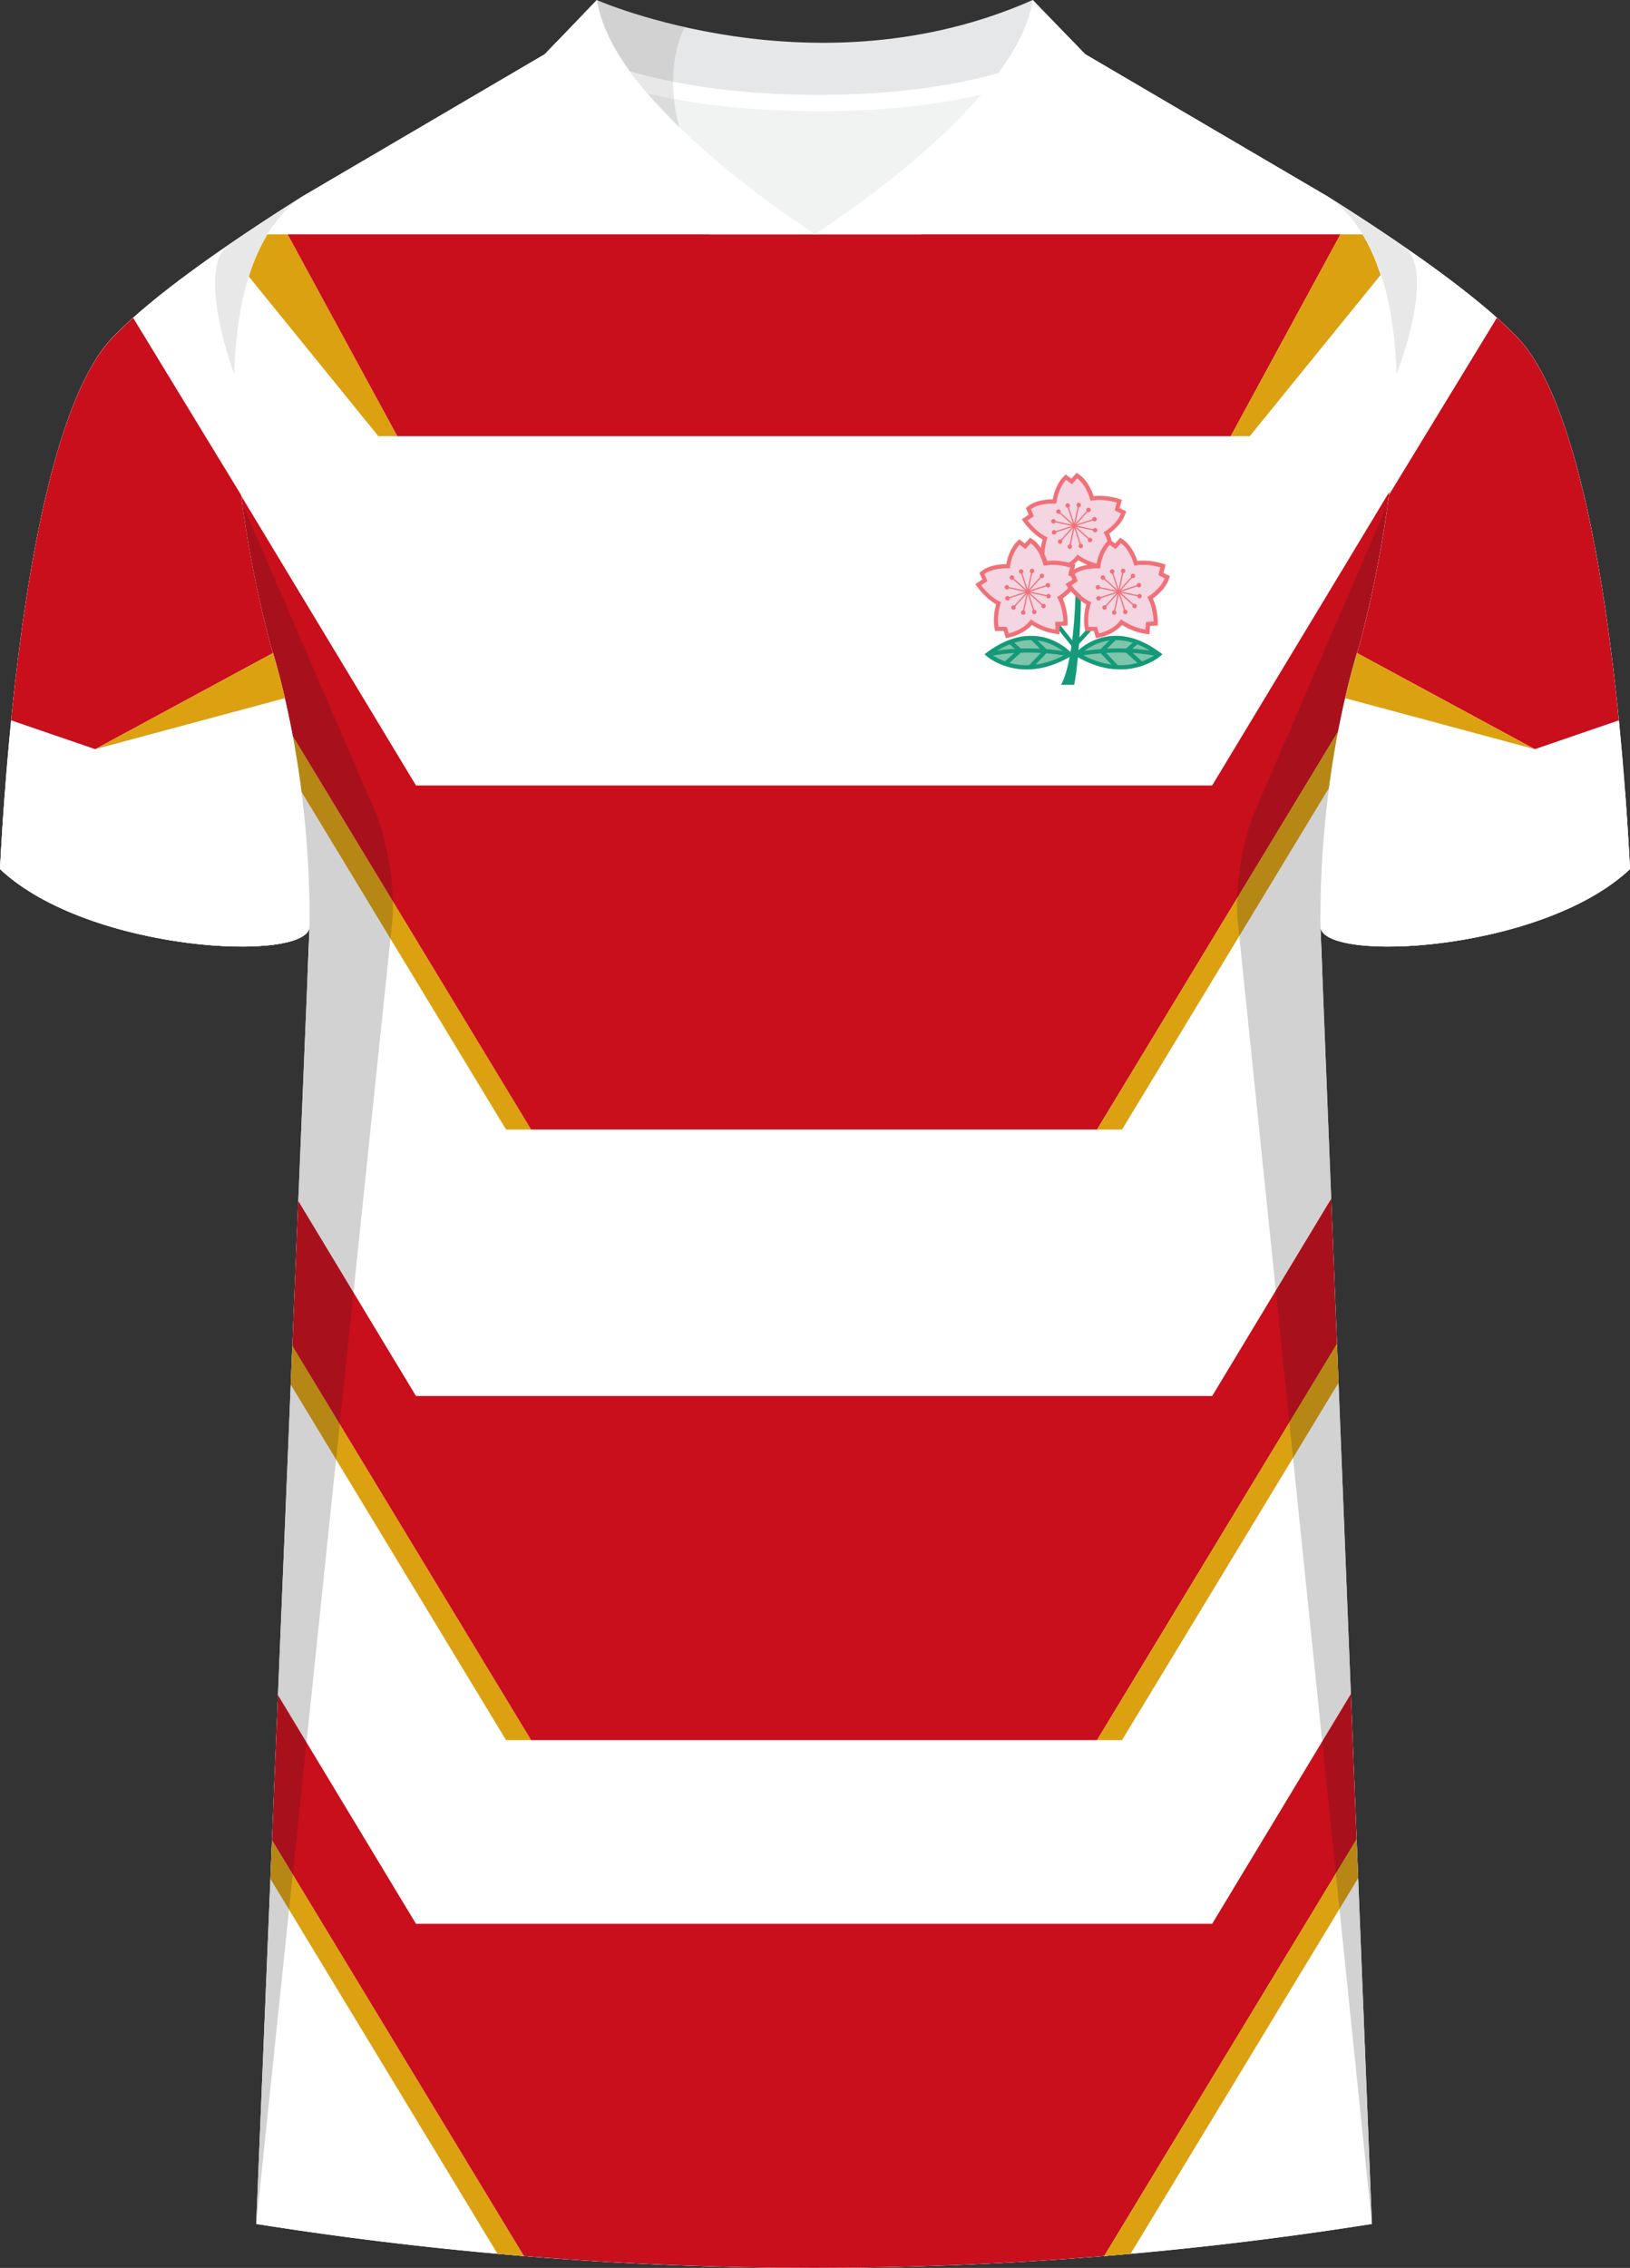 <svg xmlns="http://www.w3.org/2000/svg" viewBox="0 0 359.52 500"><rect x="0" y="0" width="359.52" height="500" fill="#333333" stroke="none"/><defs><clipPath id="clippath"><path id="Body-3" d="m239.33 11.93 53.58 31.43c29.13 20.49 6.91 98.94 6.91 98.94s-8.95 26.4-8.59 61.93l11.35 286.08a786.54 786.54 0 0 1-246.07 0l11.77-286.08c.37-35.53-8.59-61.93-8.59-61.93S37.47 63.85 66.6 43.36l53.58-31.43h119.14Z" class="cls-2" data-name="Body"/></clipPath><clipPath id="clippath-1"><path d="M299.83 142.3s22.22-78.45-6.91-98.93c16.69 10.52 32.92 21.85 41.68 30.94 18.05 18.72 23.45 88.61 24.92 117.3-19.56 18.44-68.2 20.76-68.28 12.63-.37-35.53 8.59-61.93 8.59-61.93Zm-240.13 0s-22.22-78.45 6.91-98.93C49.92 53.89 33.69 65.22 24.93 74.31 6.87 93.02 1.47 162.91 0 191.6c19.55 18.44 68.2 20.76 68.28 12.63.37-35.53-8.59-61.93-8.59-61.93Z" class="cls-2"/></clipPath><style>.cls-1{clip-path:url(#clippath)}.cls-2{fill:none}.cls-10,.cls-11,.cls-12,.cls-13,.cls-2,.cls-3,.cls-4,.cls-5,.cls-6,.cls-7,.cls-8,.cls-9{stroke-width:0}.cls-14{clip-path:url(#clippath-1)}.cls-3{opacity:.5}.cls-3,.cls-5{fill:#231f20}.cls-15{isolation:isolate}.cls-16{mix-blend-mode:multiply;opacity:.2}.cls-4{fill:#f4d5e2}.cls-6{fill:#159a79}.cls-7{fill:#c90e1c}.cls-8{fill:#dba111}.cls-9{fill:#7ec5ac}.cls-10{fill:#f1f2f2}.cls-11{fill:#fff}.cls-12{fill:#f07179}.cls-13{fill:#e6e7e8}</style></defs><g class="cls-15"><g id="Laag_1" data-name="Laag 1"><g id="Japan"><path id="Jersey_Color" d="m239.33 11.93 53.58 31.43c16.69 10.52 32.92 21.85 41.69 30.94 18.05 18.72 23.45 88.61 24.92 117.3-19.56 18.44-68.2 20.76-68.28 12.63l11.35 286.08a786.54 786.54 0 0 1-246.07 0l11.77-286.08c-.08 8.13-48.73 5.8-68.28-12.63 1.47-28.68 6.87-98.58 24.92-117.3 8.76-9.09 24.99-20.42 41.68-30.94l53.58-31.43h119.14Z" class="cls-11" data-name="Jersey Color"/><g id="Body"><path id="Body-2" d="m239.33 11.93 53.58 31.43c29.13 20.49 6.91 98.94 6.91 98.94s-8.95 26.4-8.59 61.93l11.35 286.08a786.54 786.54 0 0 1-246.07 0l11.77-286.08c.37-35.53-8.59-61.93-8.59-61.93S37.47 63.85 66.6 43.36l53.58-31.43h119.14Z" class="cls-11" data-name="Body"/></g><g class="cls-1"><g><path d="M87.64 96.16h-4.19L47.33 51.67h16.12l24.19 44.49zM117.15 249.03 47.33 133.81v9.12l64.29 106.1h5.53zM117.15 383.64 47.33 268.42v9.12l64.29 106.1h5.53zM117.15 500 47.33 384.78v9.12L111.62 500h5.53z" class="cls-8"/><path d="M179.55 51.67H63.45l24.19 44.49h183.82l24.19-44.49h-116.1z" class="cls-7"/><path d="M271.46 96.16h4.2l36.12-44.49h-16.13l-24.19 44.49z" class="cls-8"/><path d="M267.36 173.17H91.75L47.33 99.59v34.22l69.82 115.22h124.81l69.82-115.22V99.59l-44.42 73.58z" class="cls-7"/><path d="m241.96 249.03 69.82-115.22v9.12l-64.3 106.1h-5.52z" class="cls-8"/><path d="M267.36 307.78H91.75L47.33 234.2v34.22l69.82 115.22h124.81l69.82-115.22V234.2l-44.42 73.58z" class="cls-7"/><path d="m241.96 383.64 69.82-115.22v9.12l-64.3 106.1h-5.52z" class="cls-8"/><path d="M267.36 424.14H91.75l-44.42-73.58v34.22L117.15 500h124.81l69.82-115.22v-34.22l-44.42 73.58z" class="cls-7"/><path d="m241.96 500 69.82-115.22v9.12L247.48 500h-5.52z" class="cls-8"/></g></g><g id="Sleeves"><path d="M291.24 204.23c.08 8.13 48.73 5.8 68.28-12.63-1.48-28.68-6.87-98.58-24.92-117.3-8.76-9.09-25-20.42-41.68-30.94 29.13 20.49 6.91 98.93 6.91 98.93s-8.95 26.4-8.59 61.93ZM68.28 204.23c-.08 8.13-48.73 5.8-68.28-12.63 1.47-28.68 6.87-98.58 24.92-117.3 8.76-9.09 24.99-20.42 41.68-30.94-29.13 20.49-6.91 98.93-6.91 98.93s8.95 26.4 8.59 61.93Z" class="cls-11"/></g><g id="Sleeve_Pattern" data-name="Sleeve Pattern"><g class="cls-14"><g><path d="m362.12 157.08-23.6 8.09-49.89-26.97 54.61-89.59 18.88 108.47z" class="cls-7"/><path d="m338.52 165.17-49.89-13.41V138.2l49.89 26.97z" class="cls-8"/></g><g><path d="m-2.6 157.08 23.6 8.09 49.89-26.97-54.61-89.59L-2.6 157.08z" class="cls-7"/><path d="m21 165.17 49.89-13.41V138.2L21 165.17z" class="cls-8"/></g></g></g><g id="Logo"><g><g><path d="M227.41 140.19c-3.21 0-6.5 1.25-9.79 3.72l-.45.34.43.38c.14.12 3.4 2.95 8.86 2.95 3.19 0 6.46-.98 9.73-2.9l.48-.28-.37-.42c-.14-.15-3.39-3.78-8.88-3.78ZM237.21 143.97l-.37.42.48.28c3.27 1.93 6.54 2.9 9.73 2.9 5.46 0 8.72-2.83 8.86-2.95l.43-.38-.45-.34c-3.29-2.47-6.58-3.72-9.79-3.72-5.49 0-8.74 3.63-8.88 3.78Z" class="cls-9"/><path d="M227.41 140.19c-3.21 0-6.5 1.25-9.79 3.72l-.45.34.43.38c.14.12 3.4 2.95 8.86 2.95 3.19 0 6.46-.98 9.73-2.9l.48-.28-.37-.42c-.14-.15-3.39-3.78-8.88-3.78Zm-2.25 2.78-1.44-1.26c1.24-.39 2.48-.59 3.69-.59h.06l1.92 1.9a49 49 0 0 0-4.24-.04Zm-5.19.47c.92-.56 1.83-1.02 2.75-1.37l1.11.97c-1.24.08-2.53.21-3.85.41Zm3.73.53-2.04 1.84a13.89 13.89 0 0 1-2.62-1.28c1.6-.29 3.16-.47 4.66-.56Zm10.88.53c-2.07 1.08-4.14 1.76-6.17 2.02l2.36-2.49c1.61.13 2.93.32 3.81.46Zm-3.78-1.39-1.92-1.89c2.49.34 4.38 1.45 5.51 2.31-.9-.14-2.12-.3-3.59-.42Zm-4.36 3.55c-1.42 0-2.68-.21-3.77-.52l2.48-2.24c1.59-.05 3.08-.02 4.41.05l-2.54 2.68c-.19 0-.39.02-.58.02ZM255.93 143.91c-3.29-2.47-6.58-3.72-9.79-3.72-5.49 0-8.74 3.63-8.88 3.78l-.37.42.48.28c3.27 1.93 6.54 2.9 9.73 2.9 5.46 0 8.72-2.83 8.86-2.95l.43-.38-.45-.34Zm-11.77-.89 1.92-1.9h.06c1.22 0 2.45.21 3.69.59l-1.44 1.26c-1.52-.05-2.95-.02-4.24.04Zm-5.01.51c1.13-.86 3.02-1.98 5.51-2.31l-1.92 1.89c-1.47.12-2.7.28-3.6.42Zm3.63.5 2.36 2.48c-2.03-.27-4.09-.95-6.17-2.02.88-.15 2.2-.33 3.81-.46Zm6.95-1 1.11-.97c.91.36 1.83.81 2.75 1.37-1.32-.2-2.61-.33-3.85-.41Zm4.78 1.5c-.59.38-1.47.87-2.62 1.28l-2.05-1.85c1.5.1 3.07.28 4.66.56Zm-7.99 2.1-2.54-2.68c1.33-.08 2.82-.11 4.41-.05l2.49 2.25c-1.09.3-2.35.51-3.78.51-.19 0-.39-.01-.58-.02Z" class="cls-6"/></g><path d="m236.92 143.17-6.15-7.73.73-.58 5.47 6.89 5.44-5.98.69.62-6.18 6.78z" class="cls-6"/><path d="M237.25 129.22s-.06 15.94-3.21 21.75h2.9s1.47-7.04 1.5-21.75h-1.19Z" class="cls-6"/></g><g id="Logo-2" data-name="Logo"><g><path d="m236.41 106.79-1.27-.97s-1.78 1.73-2.14 5.2c0 0-3.82-.2-5.61 1.27l.66 1.53-1.38.92s1.99 2.75 4.38 3.72c0 0-1.02 2.8-.56 5.45h1.84l.41 1.43s3.26-.66 4.89-3.11c0 0 2.12 1.76 5.38 2.27l.08-1.67 1.68-.09s0-3.06-1.38-5.38c0 0 2.91-1.68 3.82-4.15l-1.38-.69.46-1.71s-3.01-.97-5.76-.38c0 0-.87-3.49-2.96-4.94l-1.17 1.3Z" class="cls-4"/><path d="M237.58 105.49c2.09 1.45 2.96 4.94 2.96 4.94.64-.14 1.29-.19 1.92-.19 2.07 0 3.84.57 3.84.57l-.46 1.71 1.38.69c-.92 2.47-3.82 4.15-3.82 4.15 1.38 2.32 1.38 5.38 1.38 5.38l-1.68.09-.08 1.67c-3.26-.51-5.38-2.27-5.38-2.27-1.63 2.45-4.89 3.11-4.89 3.11l-.41-1.43h-1.84c-.46-2.65.56-5.45.56-5.45-2.4-.97-4.38-3.72-4.38-3.72l1.38-.92-.66-1.53c1.4-1.16 4.05-1.28 5.13-1.28h.48c.36-3.47 2.14-5.2 2.14-5.2l1.27.97 1.17-1.3m-.14-1.23-.55.61-.6.67-.6-.45-.63-.48-.57.55c-.08.07-1.74 1.72-2.3 4.93-1.51.03-3.93.28-5.39 1.49l-.54.44.28.64.35.82-.73.49-.8.53.56.78c.08.11 1.78 2.43 4.02 3.67-.29 1.09-.7 3.13-.36 5.12l.13.77h1.92l.22.76.24.82.84-.17c.13-.03 3-.63 4.9-2.75.95.61 2.73 1.56 5.05 1.92l1.02.16.05-1.03.04-.83.85-.05.88-.05v-.88c0-.12-.01-2.72-1.1-5.07 1.01-.72 2.76-2.2 3.48-4.14l.29-.78-.74-.37-.7-.35.26-.98.23-.85-.84-.27c-.08-.03-1.94-.61-4.12-.61-.44 0-.86.02-1.27.07-.42-1.22-1.38-3.48-3.08-4.66l-.67-.47Z" class="cls-12"/></g><g><path d="m226.14 121.08-1.28-.97s-1.78 1.73-2.14 5.2c0 0-3.82-.2-5.61 1.27l.66 1.53-1.38.92s1.99 2.75 4.38 3.72c0 0-1.02 2.8-.56 5.45h1.83l.41 1.43s3.26-.66 4.89-3.11c0 0 2.12 1.76 5.38 2.27l.08-1.67 1.68-.09s0-3.06-1.38-5.38c0 0 2.91-1.68 3.82-4.15l-1.38-.69.46-1.71s-3.01-.97-5.76-.38c0 0-.87-3.49-2.96-4.94l-1.17 1.3Z" class="cls-4"/><path d="M227.31 119.78c2.09 1.45 2.96 4.94 2.96 4.94.64-.14 1.29-.19 1.92-.19 2.07 0 3.84.57 3.84.57l-.46 1.71 1.38.69c-.92 2.47-3.82 4.15-3.82 4.15 1.38 2.32 1.38 5.38 1.38 5.38l-1.68.09-.08 1.67c-3.26-.51-5.38-2.27-5.38-2.27-1.63 2.45-4.89 3.11-4.89 3.11l-.41-1.43h-1.83c-.46-2.65.56-5.45.56-5.45-2.4-.97-4.38-3.72-4.38-3.72l1.38-.92-.66-1.53c1.4-1.16 4.05-1.28 5.13-1.28h.48c.36-3.47 2.14-5.2 2.14-5.2l1.28.97 1.17-1.3m-.14-1.23-.55.61-.6.67-.6-.45-.63-.48-.57.55c-.08.07-1.74 1.72-2.3 4.93-1.51.03-3.93.28-5.39 1.49l-.54.44.28.64.35.82-.73.49-.8.53.56.78c.08.11 1.78 2.43 4.02 3.67-.29 1.09-.7 3.13-.36 5.12l.13.77h1.92l.22.76.24.82.84-.17c.13-.03 3-.63 4.9-2.75.95.61 2.73 1.56 5.05 1.92l1.02.16.05-1.03.04-.83.85-.05.88-.05v-.88c0-.12-.01-2.72-1.09-5.07 1.01-.72 2.76-2.2 3.48-4.14l.29-.78-.74-.37-.7-.35.26-.98.23-.85-.84-.27c-.08-.03-1.94-.61-4.12-.61-.44 0-.86.02-1.27.07-.42-1.22-1.38-3.48-3.08-4.66l-.67-.47Z" class="cls-12"/></g><g><path d="m246.05 121.08-1.27-.97s-1.78 1.73-2.14 5.2c0 0-3.82-.2-5.61 1.27l.66 1.53-1.38.92s1.99 2.75 4.38 3.72c0 0-1.02 2.8-.56 5.45h1.84l.41 1.43s3.26-.66 4.89-3.11c0 0 2.12 1.76 5.38 2.27l.08-1.67 1.68-.09s0-3.06-1.38-5.38c0 0 2.91-1.68 3.82-4.15l-1.38-.69.46-1.71s-3.01-.97-5.76-.38c0 0-.87-3.49-2.96-4.94l-1.17 1.3Z" class="cls-4"/><path d="M247.22 119.78c2.09 1.45 2.96 4.94 2.96 4.94.64-.14 1.29-.19 1.92-.19 2.07 0 3.84.57 3.84.57l-.46 1.71 1.38.69c-.92 2.47-3.82 4.15-3.82 4.15 1.38 2.32 1.38 5.38 1.38 5.38l-1.68.09-.08 1.67c-3.26-.51-5.38-2.27-5.38-2.27-1.63 2.45-4.89 3.11-4.89 3.11l-.41-1.43h-1.84c-.46-2.65.56-5.45.56-5.45-2.4-.97-4.38-3.72-4.38-3.72l1.38-.92-.66-1.53c1.4-1.16 4.05-1.28 5.13-1.28h.48c.36-3.47 2.14-5.2 2.14-5.2l1.27.97 1.17-1.3m-.14-1.23-.55.61-.6.67-.6-.45-.63-.48-.57.56c-.08.07-1.74 1.72-2.3 4.93-1.51.03-3.93.28-5.39 1.49l-.54.44.28.64.35.82-.73.49-.8.53.56.78c.08.11 1.78 2.43 4.02 3.67-.29 1.09-.7 3.13-.36 5.12l.13.77h1.92l.22.76.24.82.84-.17c.13-.03 3-.63 4.9-2.75.95.61 2.73 1.56 5.05 1.92l1.02.16.05-1.03.04-.83.85-.05.88-.05v-.88c0-.12-.01-2.72-1.09-5.07 1.01-.72 2.76-2.2 3.48-4.15l.29-.78-.74-.37-.7-.35.26-.98.23-.85-.84-.27c-.08-.03-1.94-.61-4.13-.61-.44 0-.86.02-1.27.07-.42-1.22-1.38-3.48-3.08-4.66l-.67-.47Z" class="cls-12"/></g><g><path d="M250.24 133.11c-.1 0-.18.03-.26.08l-6.27-5.65c.03-.06.05-.14.05-.21a.49.49 0 1 0-.49.49c.1 0 .18-.03.26-.07l6.27 5.65c-.03.07-.05.14-.05.21a.49.49 0 1 0 .49-.49Z" class="cls-12"/><path d="M251.1 131.01c-.08.05-.14.12-.19.19l-8.26-1.76c0-.07-.03-.14-.06-.21a.484.484 0 0 0-.67-.18c-.24.14-.32.44-.18.67.14.24.44.32.67.18.08-.05.14-.12.19-.19l8.26 1.76a.484.484 0 0 0 .73.39c.24-.14.32-.44.18-.67a.484.484 0 0 0-.67-.18Z" class="cls-12"/><path d="M250.79 128.76c-.05.08-.07.17-.06.26l-8.03 2.61a.463.463 0 0 0-.16-.15.48.48 0 0 0-.67.18.48.48 0 0 0 .18.67c.24.14.54.06.67-.18.05-.08.07-.17.06-.26l8.03-2.6c.04.06.09.11.16.15.24.14.54.06.67-.18a.48.48 0 0 0-.18-.67.48.48 0 0 0-.67.18Z" class="cls-12"/><path d="M249.4 126.97c0 .1.03.18.08.26l-5.65 6.27a.499.499 0 0 0-.21-.05.49.49 0 1 0 .49.49c0-.1-.03-.18-.08-.26l5.65-6.27c.06.03.14.05.21.05a.49.49 0 1 0-.49-.49Z" class="cls-12"/><path d="M247.3 126.11c.05.08.12.14.19.19l-1.76 8.26c-.07 0-.14.03-.21.06-.24.14-.32.44-.18.67.14.24.44.32.67.18.24-.14.32-.44.18-.67a.687.687 0 0 0-.19-.19l1.76-8.26a.484.484 0 0 0 .39-.73.484.484 0 0 0-.67-.18c-.24.14-.32.44-.18.67Z" class="cls-12"/><path d="M245.06 126.42c.08.05.17.07.26.06l2.6 8.03c-.06.04-.11.09-.15.16a.48.48 0 0 0 .18.67c.24.14.54.06.67-.18a.48.48 0 0 0-.18-.67.402.402 0 0 0-.26-.06l-2.6-8.03c.06-.04.11-.09.15-.16a.48.48 0 0 0-.18-.67.48.48 0 0 0-.67.18.48.48 0 0 0 .18.67Z" class="cls-12"/></g><g><path d="M230.16 133.11c-.1 0-.18.03-.26.08l-6.27-5.65c.03-.06.05-.14.05-.21a.49.49 0 1 0-.49.49c.09 0 .18-.03.26-.07l6.27 5.65c-.03.07-.05.14-.05.21a.49.49 0 1 0 .49-.49Z" class="cls-12"/><path d="M231.02 131.01c-.08.05-.14.12-.19.19l-8.26-1.76a.484.484 0 0 0-.73-.39c-.24.14-.32.44-.18.67.14.24.44.32.67.18.08-.05.14-.12.19-.19l8.26 1.76a.484.484 0 0 0 .73.39c.24-.14.32-.44.18-.67s-.44-.32-.67-.18Z" class="cls-12"/><path d="M230.71 128.76c-.05.08-.07.17-.06.26l-8.03 2.61a.463.463 0 0 0-.16-.15.48.48 0 0 0-.67.18.48.48 0 0 0 .18.67c.24.14.54.06.67-.18.05-.08.07-.17.06-.26l8.03-2.6c.04.06.09.11.16.15.24.14.54.06.67-.18a.48.48 0 0 0-.18-.67.48.48 0 0 0-.67.18Z" class="cls-12"/><path d="M229.32 126.97c0 .1.03.18.08.26l-5.65 6.27a.537.537 0 0 0-.21-.05.49.49 0 1 0 .49.49c0-.1-.03-.18-.08-.26l5.65-6.27c.06.03.14.05.21.05a.49.49 0 1 0-.49-.49Z" class="cls-12"/><path d="M227.22 126.11c.05.08.12.14.19.19l-1.76 8.26c-.07 0-.14.03-.21.06-.24.14-.32.44-.18.67s.44.32.67.18c.24-.14.32-.44.18-.67a.687.687 0 0 0-.19-.19l1.76-8.26a.484.484 0 0 0 .39-.73.493.493 0 0 0-.67-.18c-.24.14-.32.44-.18.67Z" class="cls-12"/><path d="M224.98 126.42c.08.05.17.07.26.06l2.61 8.03c-.06.04-.11.09-.15.16a.48.48 0 0 0 .18.67c.24.14.54.06.67-.18a.48.48 0 0 0-.18-.67.402.402 0 0 0-.26-.06l-2.61-8.03c.06-.04.11-.09.15-.16a.48.48 0 0 0-.18-.67.48.48 0 0 0-.67.18.48.48 0 0 0 .18.67Z" class="cls-12"/></g><g><path d="M240.43 118.57c-.1 0-.18.03-.26.07l-6.27-5.65c.03-.07.05-.14.05-.21a.49.49 0 1 0-.49.49c.1 0 .18-.03.26-.08l6.27 5.65c-.03.06-.05.14-.05.21a.49.49 0 1 0 .49-.49Z" class="cls-12"/><path d="M241.29 116.47c-.08.05-.14.12-.19.19l-8.26-1.76c0-.07-.03-.14-.06-.21a.484.484 0 0 0-.67-.18c-.24.14-.32.44-.18.67.14.24.44.32.67.18.08-.05.14-.12.19-.19l8.26 1.76a.484.484 0 0 0 .73.39c.24-.14.32-.44.18-.67a.484.484 0 0 0-.67-.18Z" class="cls-12"/><path d="M240.98 114.23c-.05.08-.07.17-.06.26l-8.03 2.6a.463.463 0 0 0-.16-.15.48.48 0 0 0-.67.18.48.48 0 0 0 .18.67c.24.14.54.06.67-.18.05-.08.07-.17.06-.26l8.03-2.61c.04.06.09.11.16.15.24.14.54.06.67-.18a.48.48 0 0 0-.18-.67.48.48 0 0 0-.67.18Z" class="cls-12"/><path d="M239.59 112.43c0 .1.03.18.08.26l-5.65 6.27a.499.499 0 0 0-.21-.05.49.49 0 1 0 .49.49c0-.1-.03-.18-.08-.26l5.65-6.27c.06.03.14.05.21.05a.49.49 0 1 0-.49-.49Z" class="cls-12"/><path d="M237.5 111.58c.05.08.12.14.19.19l-1.76 8.26c-.07 0-.14.03-.21.06-.24.14-.32.44-.18.67.14.24.44.32.67.18.24-.14.32-.44.18-.67a.687.687 0 0 0-.19-.19l1.76-8.26a.484.484 0 0 0 .39-.73.484.484 0 0 0-.67-.18c-.24.14-.32.44-.18.67Z" class="cls-12"/><path d="M235.25 111.88c.08.05.17.07.26.06l2.61 8.03c-.06.04-.11.09-.15.16a.48.48 0 0 0 .18.67c.24.14.54.06.67-.18a.48.48 0 0 0-.18-.67.402.402 0 0 0-.26-.06l-2.61-8.03c.06-.04.11-.09.15-.16a.48.48 0 0 0-.18-.67.48.48 0 0 0-.67.18.48.48 0 0 0 .18.67Z" class="cls-12"/></g></g></g><g id="Cuffs"><path d="M0 191.6c.24-4.71.59-10.52 1.08-17.04 19.01 16.51 61.67 19.33 66.71 12.96.36 5.27.55 10.87.49 16.72-.08 8.13-48.73 5.8-68.28-12.63ZM359.52 191.6c-.24-4.71-.59-10.52-1.08-17.04-19.01 16.51-61.67 19.33-66.71 12.96-.36 5.27-.55 10.87-.49 16.72.08 8.13 48.73 5.8 68.28-12.63Z" class="cls-11"/></g><g id="Collar"><g><path d="M179.66 51.67s-32.32-17.69-40.97-32.14c9.66 2.65 23.39 4.98 41.81 4.98 17.62 0 30.67-2.14 39.93-4.64-8.69 14.27-40.77 31.8-40.77 31.8Z" class="cls-10"/><path d="M227.79 0c-47.95 21.23-96.19 0-96.19 0l-11.4 11.93s17.44 12.57 60.3 12.59c41.56-.02 57.88-11.83 58.84-12.59L227.79 0Z" class="cls-13"/><path d="M122.83 9.15c5.68 3.31 23.37 11.75 57.66 11.77 34-.01 50.81-8.27 56.24-11.65l2.6 2.67c-.96.76-17.28 12.57-58.84 12.59-42.86-.02-60.3-12.59-60.3-12.59l2.64-2.78Z" class="cls-11"/></g><g><path d="M203.12 51.67c14.72-9.47 31.74-23.5 36.21-39.74L227.78 0c-3.51 23.5-48.13 51.67-48.13 51.67h23.47Z" class="cls-11"/><path d="M156.37 51.67c-14.72-9.47-31.74-23.5-36.21-39.74L131.71 0c3.51 23.5 48.13 51.67 48.13 51.67h-23.47Z" class="cls-11"/></g></g><g id="Shading" class="cls-16"><path d="M67.68 217.65c3.28-42.1-8-75.36-8-75.36s-3.92-13.84-6.31-31.41l29.42 68.13c2.77 6.4 4.43 17.31 3.71 24.25L56.52 490.3l11.17-272.66ZM291.84 217.65c-3.28-42.1 8-75.36 8-75.36s3.92-13.84 6.31-31.41l-29.42 68.13c-2.77 6.4-4.43 17.31-3.71 24.25l29.57 287.04-10.75-272.66Z" class="cls-5"/><path d="M50.43 53.98c5.17-3.55 10.65-7.13 16.17-10.62-10.67 7.5-14.45 22.78-14.95 39.13 0 0-8.61-23.09-1.22-28.52ZM309.62 54.34a537.69 537.69 0 0 0-16.71-10.98c10.67 7.5 14.61 22.78 15.12 39.13 0 0 8.98-22.73 1.59-28.16ZM149.87 28.19c-5.44-5.9-15.86-15.27-18.28-28.19 0 0 7.46 3.28 19.43 5.98 0 0-4.9 8.54-1.15 22.21Z" class="cls-3"/></g></g></g></g></svg>